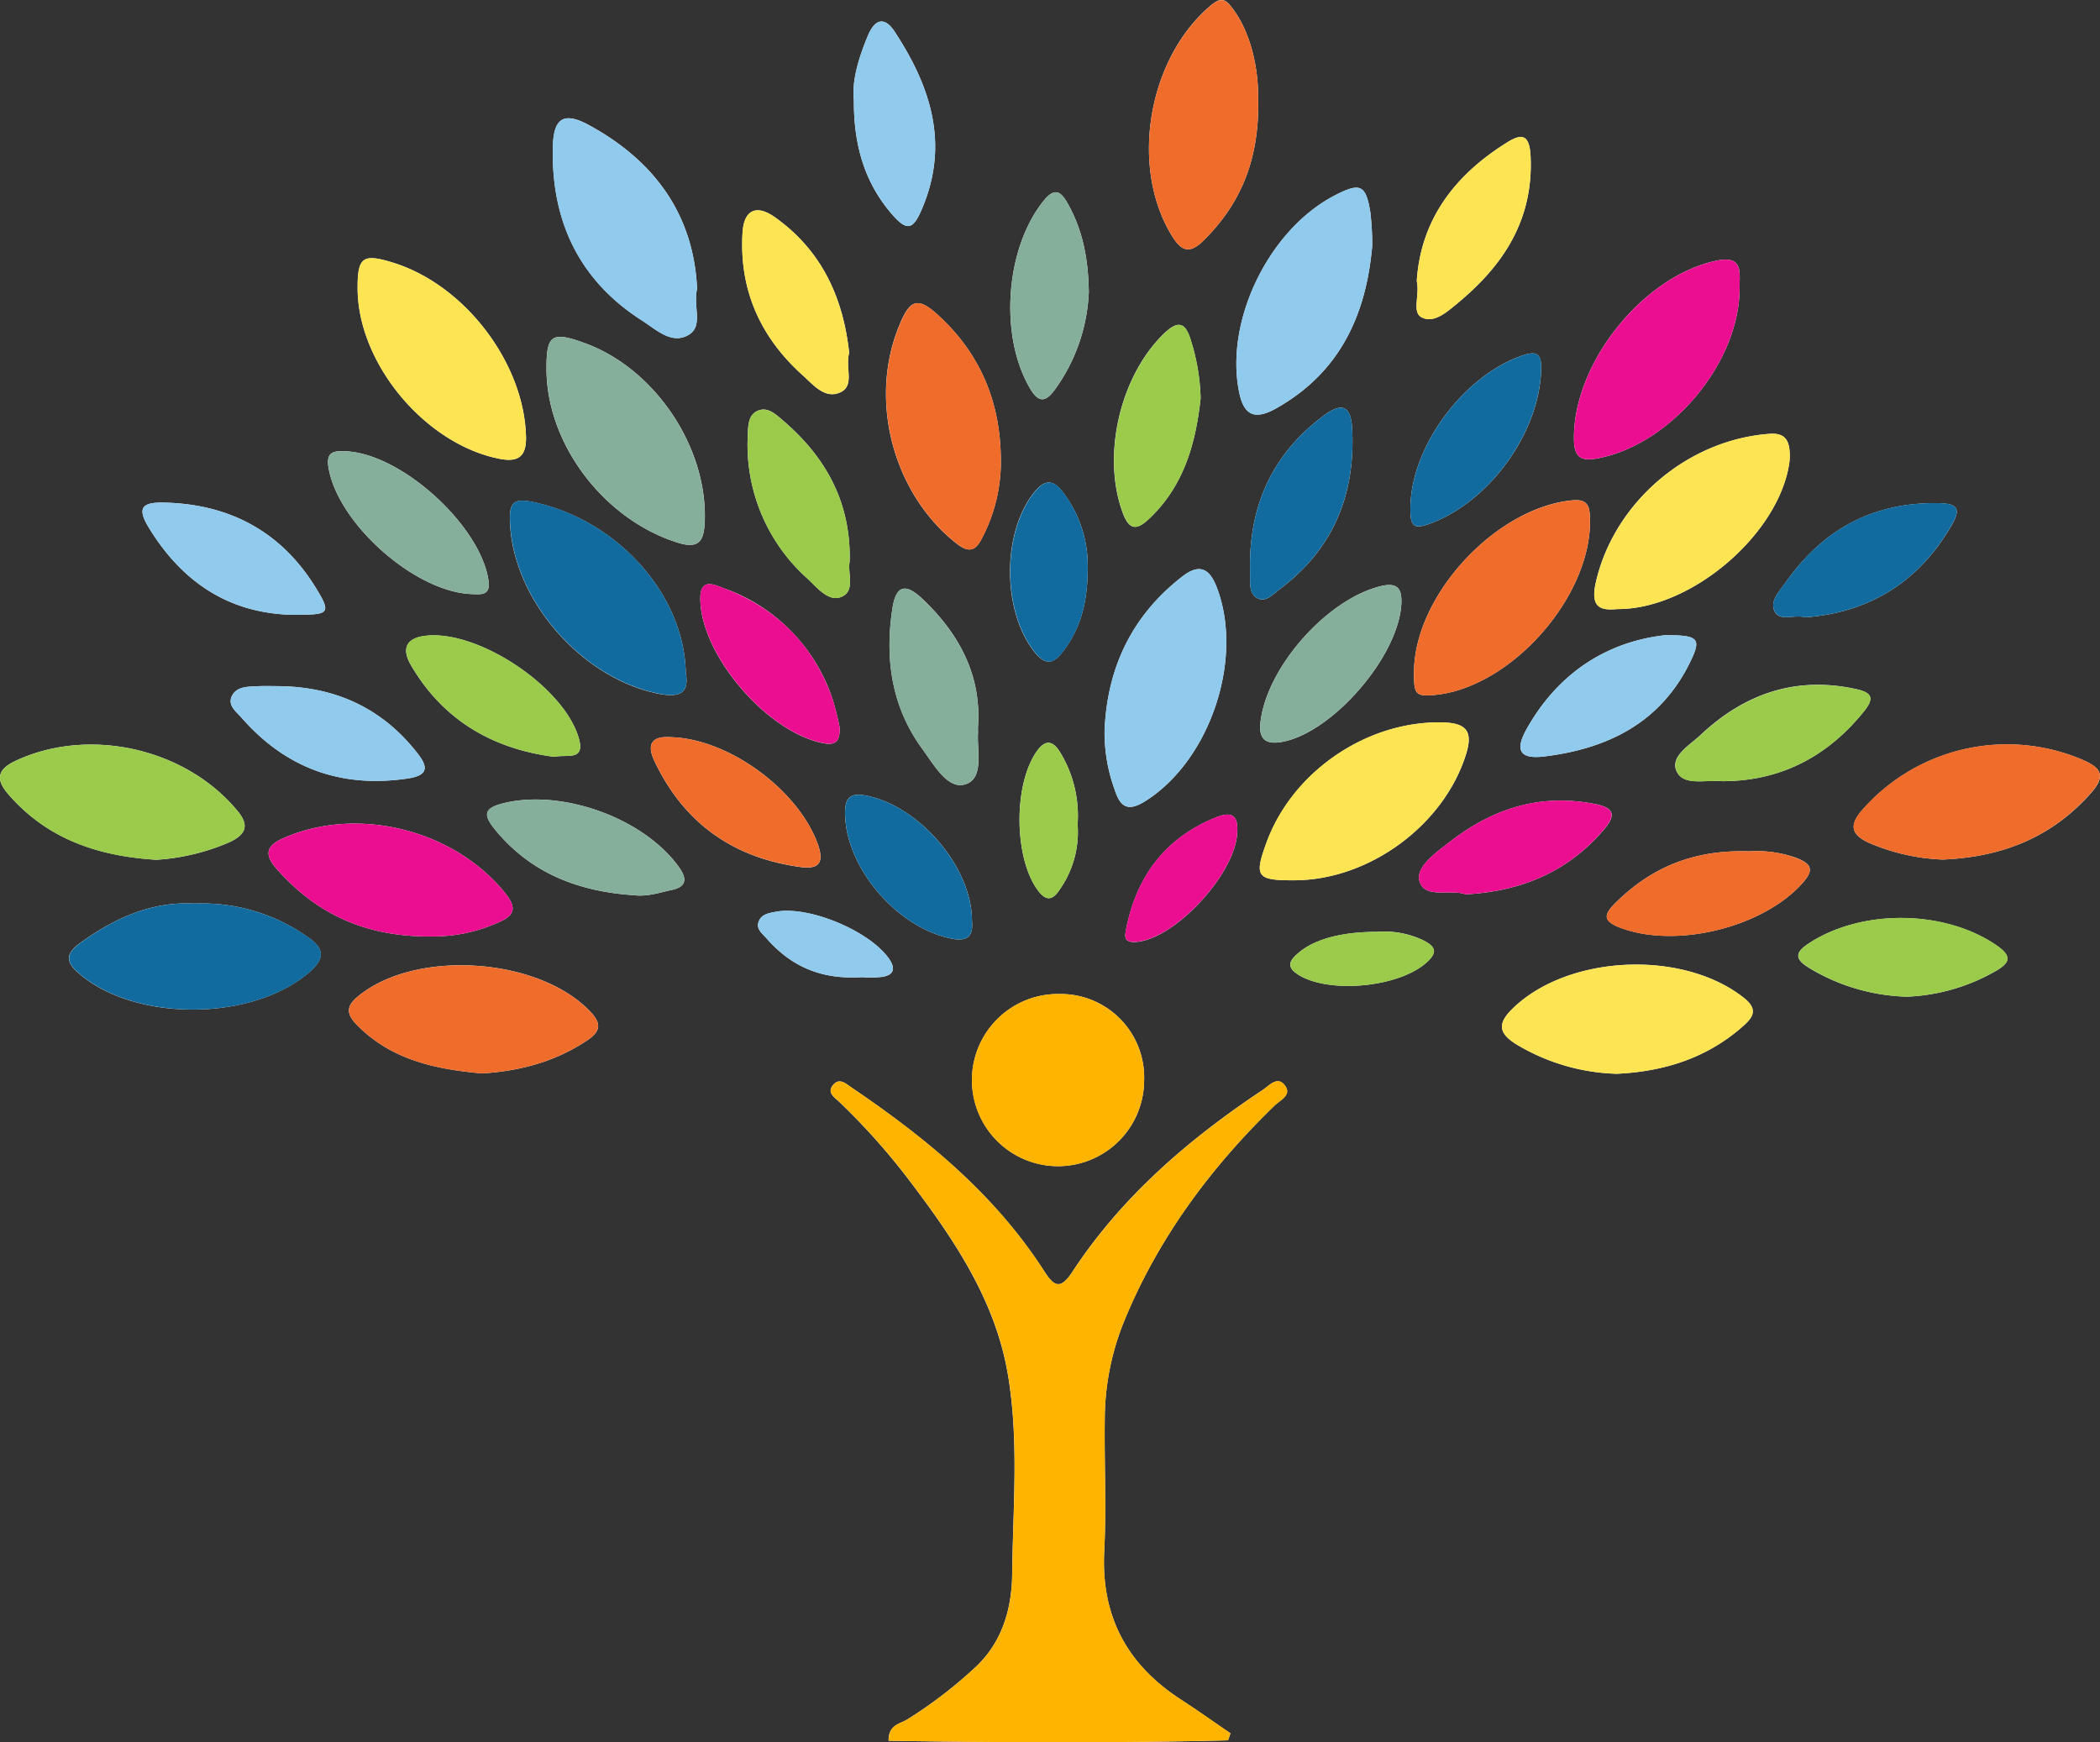 <svg xmlns="http://www.w3.org/2000/svg" width="372.081" height="308.733" viewBox="0 0 372.081 308.733"><rect x="0" y="0" width="372.081" height="308.733" fill="#333333" stroke="none"/><g id="&#x5D0;&#x5D9;&#x5D9;&#x5E7;&#x5D5;&#x5DF;" transform="translate(-3.176 -3.714)"><path id="Path_1" data-name="Path 1" d="M220.767,312.1c.132-.416.284-.833.416-1.249-2.933-1.987-5.809-4.049-8.78-5.979-9.537-6.187-14.154-14.74-13.586-26.264.4-7.834,0-15.705.095-23.539a46.652,46.652,0,0,1,3.406-17.181c6.055-14.778,15.327-27.267,26.718-38.3.965-.927,3.084-1.854,1.779-3.557-1.325-1.7-2.744.038-3.879.795-13.17,8.761-25.034,18.941-33.776,32.281-2.214,3.368-3.33,2.4-5.033-.227-8.742-13.586-20.966-23.577-34.154-32.508-.927-.624-2.062-1.741-3.179-.416-1.173,1.381.246,2.195,1.041,2.971A117.909,117.909,0,0,1,164.455,213.1c7.777,10.275,14.986,20.928,17.257,33.946,2.044,11.807.927,23.785.795,35.668-.076,6.263-1.854,12.261-6.793,16.689a78.615,78.615,0,0,1-11.845,9.026c-1.268.776-3.292.927-3.255,3.747C180.747,312.494,200.748,312.607,220.767,312.1ZM205.895,195.159a14.792,14.792,0,0,0-14.948-15.308,15.253,15.253,0,1,0,14.948,15.308ZM37.6,163.824c-7.455-.416-14.1,2.536-20.228,7-2.006,1.457-2.933,2.9-.606,5.033,9.82,9.007,31.146,8.988,41.307.038,2.649-2.327,2.573-4.087-.208-6.017A32.408,32.408,0,0,0,37.6,163.824ZM124.681,122.9c-.265-13.548-11.6-26.453-25.961-29.972-4.655-1.135-5.468-.492-5.147,4.144.984,13.529,12.924,26.869,26.207,29.556C123.66,127.4,125.344,126.51,124.681,122.9ZM180.5,84.749c-.132-9.442-3.349-17.635-10.161-24.3-4.484-4.39-5.9-4.106-8.1,1.608-5.09,13.17-.587,29.329,10.407,37.957,2.138,1.684,3.349,1.381,4.5-.908A29.141,29.141,0,0,0,180.5,84.749Zm166.873,71.279c10.729-.454,19.49-4.03,26.4-11.921,2.573-2.933,1.608-4.314-1.381-5.658a34.094,34.094,0,0,0-39.471,9.045c-2.271,2.706-1.419,4.257,1.343,5.544A36.79,36.79,0,0,0,347.374,156.028ZM253.71,122.593c-.057,4.087.265,4.5,3.255,4.3,13.681-.984,28.307-17.408,27.929-31.316-.057-2.119-.378-3.444-3.046-3.217C268.337,93.586,253.918,109.007,253.71,122.593ZM226.1,20.963c.019-6-1.646-11.959-4.541-15.762-1.192-1.571-1.93-2.119-3.822-.549C206.576,14,203.264,33.282,210.852,45.562c1.684,2.725,3.16,3.179,5.582.757C223.132,39.7,226.387,31.749,226.1,20.963Zm6.49,138.736c13.226-.057,26.453-9.821,30.351-22.347,1.249-3.993.113-5.525-4.163-5.62-13.378-.322-26.566,8.685-31.183,21.249C225.346,159.094,225.819,159.737,232.593,159.7Zm57.069,34.287c8.4-.416,15.989-2.8,22.347-8.439,1.779-1.571,2.744-2.971.151-5.014-10.823-8.591-31.146-7.663-40.966,1.892-2.649,2.573-2.592,4.314.587,6.3A36.4,36.4,0,0,0,289.662,193.986ZM88.6,193.929c6.925-.454,13.075-2.157,18.619-5.866,2.252-1.514,2.649-2.857.624-5.014-9.064-9.669-30.8-11.2-41.08-2.914-2.4,1.93-2.252,3.311-.151,5.393C72.835,191.715,80.707,193.191,88.6,193.929Zm201.159-82.292c13.056.076,28.553-13.226,30.426-25.81a9.963,9.963,0,0,0,.057-2.252c-.17-2.138-1.116-3.16-3.519-2.99-14.683,1.06-27.569,12.243-30.786,26.245C284.951,111.2,286.521,111.959,289.757,111.637ZM66.534,54.947c.114,13.283,12.034,27.494,25.147,30.067,3.292.643,4.787-.378,4.693-3.917-.322-13.018-10.8-26.869-23.5-30.824C67.424,48.571,66.5,49.252,66.534,54.947ZM30.885,156.066a38.405,38.405,0,0,0,12.962-3.122c2.971-1.4,3.5-3.009,1.438-5.506-9.329-11.315-26.566-14.948-39.414-8.874-3.2,1.514-3.482,3.292-1.211,5.9C11.415,152.244,20.251,155.4,30.885,156.066ZM311.4,55.042c-.095-2.744.908-6.206-4.144-5.128-13.189,2.819-25.526,18.468-25.2,31.865.076,2.971,1.306,3.652,3.936,3.2C298.953,82.725,311.233,68.306,311.4,55.042ZM79.7,169.652a28.166,28.166,0,0,0,11.959-2.573c3.028-1.287,2.857-2.819,1.022-5.109-9.1-11.3-26.264-15.535-39.358-9.707-3.179,1.419-3.236,3.028-1.1,5.45C59.23,165.622,67.878,169.766,79.7,169.652Zm20.3-100.381c.114,13.34,10.35,26.623,23.369,30.635,3.709,1.135,4.522-.435,4.674-3.652.568-13.189-8.761-27.191-21.23-31.732C100.9,62.365,99.951,63.008,100.007,69.271Zm98.886,63.71a29.489,29.489,0,0,0,1.779,10.634c1.06,3.368,2.536,3.9,5.544,1.987,11.448-7.3,17.408-25.3,12.526-37.882-1.343-3.482-3.217-4.068-6.074-1.854C203.794,112.754,199.4,121.893,198.893,132.981Zm47.418-85.773a50,50,0,0,0-.322-5.847c-.795-4.882-1.779-5.336-6.15-3.1-11.769,6-19.717,22.271-17.087,35.006.833,4.049,2.763,4.92,6.49,2.838C240.5,69.8,245.252,59.6,246.312,47.208ZM126.687,54.872c-.605-13.094-7.512-22.669-19.187-29.007-4.371-2.365-6.206-1.268-6.358,3.671C100.764,42.7,105.7,53.358,117,60.548c2.384,1.514,5.185,4.3,8.193,2.5C127.86,61.475,125.93,58.013,126.687,54.872Zm126.4,38.222c-.151,4.144.511,4.636,4.276,3.084,10.35-4.257,18.714-16.349,18.884-27.191.038-2.554-.814-3.141-3.255-2.308C262.755,70.142,253.483,82.346,253.086,93.094Zm-28.421,9.9c0,.757-.019,1.514,0,2.271.057,1.627-.3,3.671,1.362,4.485,1.476.719,2.744-.776,3.936-1.665,9.461-7.115,13.4-16.765,12.791-28.383-.227-4.125-1.8-4.768-5.109-2.29C229.131,83.784,224.873,92.375,224.665,102.99Zm98.489,10.1c11.2-.87,20.038-6.206,25.885-16.443,1.495-2.63,1.1-3.69-2.157-3.765-11.675-.284-20.663,4.56-27.285,13.983-1.079,1.533-2.914,3.33-1.987,5.2C318.537,113.87,320.94,112.565,323.154,113.094Zm-10.1,41.477c-9.821-.322-17.314,2.857-23.652,9.139-2.1,2.081-2.233,3.2.757,4.352,9.972,3.841,25.639-.038,32.565-8.08,1.968-2.271,1.211-3.255-1.192-4.22A20.942,20.942,0,0,0,313.05,154.571Zm-191-20.228c-3.084-.227-4.485.946-2.914,4.257,5.2,10.956,13.908,17.124,25.866,18.752,3.557.492,4.182-1.06,3.009-4.22C144.493,143.615,132.269,134.609,122.051,134.344ZM215.9,74.285a36.477,36.477,0,0,0-1.722-10.218c-1-3.444-2.4-3.576-4.92-1.1-7.739,7.626-10.918,21.7-7.1,31.77,1.116,2.933,2.46,2.933,4.56.946C212.934,89.858,215.034,82.327,215.9,74.285ZM341.073,180.324a34.3,34.3,0,0,0,15.5-4.428c2.63-1.476,3.33-2.63.3-4.693-9.234-6.32-23.993-6.452-33.322-.246-2.573,1.7-2.138,2.819.076,4.22A35.266,35.266,0,0,0,341.073,180.324ZM262.85,162.2c10.01-.568,18.2-4.068,24.542-11.523,1.949-2.29,2.044-3.765-1.495-4.466-9.707-1.949-18.108.7-25.772,6.623-2.517,1.949-6.188,4.522-5.431,7.058C255.621,163.067,260.333,161.194,262.85,162.2ZM153.632,66.225c-1.022-9.537-4.73-18.07-13.208-24.05-3.236-2.271-5.431-1.268-5.677,2.744-.624,10.142,3.141,18.544,10.634,25.28,1.854,1.665,3.879,4.22,6.566,3.1C154.73,72.128,152.875,68.949,153.632,66.225ZM308.338,142.14c10.142,0,18.525-4.22,25.072-12.356,1.8-2.233,1.589-3.292-1.23-3.936-10.729-2.4-19.868.738-27.7,8.1-1.911,1.8-5.336,3.747-4.3,6.3C301.356,143.086,305.235,141.837,308.338,142.14Zm-156.371-9.4a46.744,46.744,0,0,0-1.325-5.279,31.225,31.225,0,0,0-19.319-19.546c-1.589-.605-4.068-1.835-4.068,1.854.019,9.991,11.864,23.785,21.893,25.658C151.248,135.782,151.967,135.082,151.967,132.735Zm-50.6,5.09c2.176-.511,5.525.833,4.371-3.274-2.573-9.045-17.616-19.13-26.964-18.2-3.482.341-4.579,2.138-2.8,5.2C81.691,131.373,90.508,136.406,101.37,137.825ZM254.2,53.509c.568,2.536-.889,5.506.851,6.433,2.195,1.173,4.56-1.022,6.358-2.479,8.155-6.717,13.472-14.816,12.962-26-.17-3.652-1.325-4.276-4.068-2.573C260.957,34.682,254.9,42.61,254.2,53.509ZM115.523,162.348c2.346.284,4.522-.473,6.717-.946,2.536-.549,2.706-1.93,1.306-3.936-6.169-8.723-20.644-13.964-31.07-11.448-3.6.87-3.765,2.063-1.514,4.787C97.358,158.564,105.835,161.7,115.523,162.348Zm38.2-59.169c.227-10.5-4.257-18.506-11.864-25-1.249-1.06-2.649-2.422-4.39-1.7s-1.741,2.706-1.8,4.314a31.768,31.768,0,0,0,10.54,25.412c1.684,1.552,3.709,4.22,6.036,3.273C154.805,108.459,153.292,105.185,153.727,103.179Zm42.366-47.74c-.076-5.923-1.1-10.9-3.633-15.478-1.041-1.873-2.138-3.406-4.314-.738-6.831,8.4-7.985,23.955-2.46,33.322,1.476,2.517,2.706,2.479,4.314.322A31.668,31.668,0,0,0,196.093,55.439ZM64.245,83.671c-1.835-.057-3.273.076-2.9,2.668,1.457,9.953,15.327,22.347,25.488,22.65,1.722.057,3.311.246,2.876-2.536C88.181,96.651,74.065,83.917,64.245,83.671Zm90.22-62.178c-.038,8,1.93,14.551,6.623,20.038,2.838,3.311,3.9,2.933,5.544-1.041,4.749-11.391,1.4-21.476-4.882-31.089-1.968-3.028-3.652-2.1-4.806.643C155.316,13.962,154.086,17.993,154.465,21.493Zm143.712,94.78c-10.085,1.135-18.808,6.509-24.466,16.538-2.195,3.9-1.268,5.487,3.16,4.939,11.164-1.381,20.474-5.941,25.715-16.613C304.667,116.9,304.27,116.235,298.177,116.273ZM52.7,125.3c-1.362,0-2.706-.057-4.068.019-1.646.076-3.538.057-4.371,1.722-.833,1.684.851,2.857,1.722,3.86q11.694,13.368,29.386,10.767c3.463-.511,3.841-1.817,1.854-4.371C71.019,129.273,62.75,125.45,52.7,125.3Zm123.75,7.323c.681-9.026-3.2-16.538-9.877-22.82-3.009-2.838-4.655-2.346-5.279,1.76-1.362,8.912-.151,17.408,5.317,24.882,2.006,2.744,4.428,7.134,7.493,6.282,3.519-.984,2.138-5.9,2.365-9.253C176.471,133.322,176.452,133.171,176.452,132.622ZM54.424,112.64h1.8c5.26-.019,5.62-.36,2.933-4.73C53.024,97.919,43.847,93.018,32.21,92.772c-4.011-.076-4.768,1.022-2.63,4.5C35.237,106.51,43.26,112.205,54.424,112.64Zm197.053-2.119c.076-2.441-.681-3.633-3.519-2.971-9.5,2.195-20.341,14.305-21.457,24.163-.3,2.763.719,3.955,3.614,3.5C239.122,133.776,251.156,119.906,251.478,110.521Zm-76.085,56.35c0-9.366-9.026-19.982-18.3-22.082-3.236-.738-4.314.132-4.182,3.482.36,9.518,9.347,19.906,18.941,21.779C174.957,170.655,175.619,169.217,175.392,166.871ZM195.9,104.409a21.446,21.446,0,0,0-4.466-13.567c-1.722-2.252-3.255-2.119-5.033.114-5.771,7.266-5.658,21.193.151,28.4,1.968,2.422,3.387,1.873,4.958-.189C194.693,115.024,195.885,110.313,195.9,104.409Zm26.491,46.434c.151-3.1-1.571-3.179-3.765-2.29-8.969,3.633-14.059,10.407-15.913,19.773-.265,1.306-.416,2.384,1.571,2.308C211.287,170.352,222.508,158.129,222.394,150.844ZM194.106,149.8a21.505,21.505,0,0,0-3.046-12.7c-1.23-2.062-2.573-2.5-4.125-.341-4.22,5.828-4.125,18.846.057,24.617,1.589,2.214,2.782,1.816,4.049-.189A17.68,17.68,0,0,0,194.106,149.8Zm53.019,19.036c-6.32,0-11.088,1.343-13.87,3.709-1.476,1.268-2.346,2.4-.114,3.841,5.412,3.482,17.919,2.309,22.8-2.138,1.93-1.741,1.7-2.782-.643-3.936A15.878,15.878,0,0,0,247.125,168.838Zm-91.185,8.023a18.292,18.292,0,0,0,3.519-.038c1.911-.3,2.536-1.287,1.268-3.16-3.33-4.9-14.173-9.5-20.076-8.382-1.173.227-2.5.4-3.027,1.665-.568,1.381.605,2.176,1.381,3.065C143.225,174.8,148.429,177.353,155.941,176.861Z" transform="translate(0 0)" fill="#fcfcfc"></path><path id="Path_2" data-name="Path 2" d="M151.365,221.762c-20.019.492-40.039.4-60.134.076-.038-2.838,1.987-2.99,3.255-3.747a78.613,78.613,0,0,0,11.845-9.026c4.92-4.428,6.717-10.445,6.793-16.689.132-11.9,1.249-23.861-.795-35.668-2.252-13.018-9.48-23.671-17.257-33.946A117.909,117.909,0,0,0,82.451,108.59c-.795-.757-2.214-1.589-1.041-2.971,1.116-1.306,2.252-.208,3.179.416,13.189,8.931,25.412,18.922,34.154,32.508,1.684,2.63,2.819,3.6,5.033.227,8.761-13.34,20.606-23.52,33.776-32.281,1.135-.757,2.573-2.517,3.879-.795,1.325,1.722-.814,2.63-1.779,3.557-11.391,11.031-20.663,23.539-26.718,38.3a46.27,46.27,0,0,0-3.406,17.181c-.114,7.853.3,15.705-.095,23.539-.587,11.523,4.049,20.076,13.586,26.264,2.971,1.93,5.866,3.974,8.78,5.979C151.649,220.948,151.5,221.346,151.365,221.762Z" transform="translate(69.402 90.334)" fill="#ffb400"></path><path id="Path_3" data-name="Path 3" d="M124.7,112.109A15.261,15.261,0,1,1,109.753,96.8,14.8,14.8,0,0,1,124.7,112.109Z" transform="translate(81.193 83.05)" fill="#ffb400"></path><path id="Path_4" data-name="Path 4" d="M31.826,88.347a32.589,32.589,0,0,1,20.3,6.055c2.763,1.949,2.838,3.69.208,6.017-10.161,8.95-31.486,8.95-41.307-.038-2.346-2.138-1.4-3.576.606-5.033C17.729,90.882,24.371,87.95,31.826,88.347Z" transform="translate(5.777 75.477)" fill="#126b9e"></path><path id="Path_5" data-name="Path 5" d="M82.081,81.07c.662,3.614-1.022,4.5-4.882,3.709C63.916,82.091,51.976,68.77,50.992,55.222c-.341-4.617.492-5.279,5.147-4.144C70.481,54.617,81.835,67.521,82.081,81.07Z" transform="translate(42.601 41.826)" fill="#126b9e"></path><path id="Path_6" data-name="Path 6" d="M106.477,59.416a29.124,29.124,0,0,1-3.33,14.362c-1.154,2.29-2.365,2.592-4.5.908-11.013-8.647-15.5-24.807-10.407-37.957,2.195-5.7,3.614-6,8.1-1.608C103.127,41.781,106.344,49.955,106.477,59.416Z" transform="translate(74.025 25.333)" fill="#ef6c2b"></path><path id="Path_7" data-name="Path 7" d="M192.518,93.849a36.392,36.392,0,0,1-13.132-3.009c-2.744-1.287-3.614-2.838-1.344-5.544a34.123,34.123,0,0,1,39.471-9.045c3.009,1.343,3.955,2.725,1.381,5.658C211.988,89.819,203.246,93.4,192.518,93.849Z" transform="translate(154.856 62.179)" fill="#ef6c2b"></path><path id="Path_8" data-name="Path 8" d="M135.583,80.8c.208-13.586,14.608-29.007,28.137-30.218,2.668-.246,2.99,1.1,3.046,3.217.378,13.908-14.248,30.332-27.929,31.316C135.848,85.305,135.526,84.889,135.583,80.8Z" transform="translate(118.128 41.791)" fill="#ef6c2b"></path><path id="Path_9" data-name="Path 9" d="M130.115,20.954c.284,10.786-2.971,18.733-9.669,25.374-2.422,2.4-3.917,1.949-5.582-.757-7.588-12.3-4.276-31.581,6.888-40.909,1.892-1.571,2.611-1.022,3.822.549C128.487,9,130.134,14.956,130.115,20.954Z" transform="translate(95.989 0.009)" fill="#ef6c2b"></path><path id="Path_10" data-name="Path 10" d="M127.349,99.349c-6.774.038-7.247-.605-5.014-6.736,4.6-12.564,17.806-21.552,31.183-21.249,4.276.095,5.412,1.627,4.163,5.62C153.8,89.548,140.576,99.292,127.349,99.349Z" transform="translate(105.244 60.35)" fill="#fde453"></path><path id="Path_11" data-name="Path 11" d="M164.183,113.392a36.4,36.4,0,0,1-17.881-5.26c-3.179-1.987-3.236-3.728-.587-6.3,9.8-9.556,30.124-10.464,40.966-1.892,2.592,2.062,1.627,3.444-.151,5.014C180.172,110.591,172.585,112.994,164.183,113.392Z" transform="translate(125.479 80.594)" fill="#fde453"></path><path id="Path_12" data-name="Path 12" d="M59.448,113.278c-7.909-.719-15.762-2.214-21.987-8.4-2.1-2.081-2.252-3.463.151-5.393,10.275-8.288,32.016-6.736,41.08,2.914,2.025,2.138,1.627,3.5-.624,5.014C72.523,111.121,66.373,112.824,59.448,113.278Z" transform="translate(29.149 80.651)" fill="#ef6c2b"></path><path id="Path_13" data-name="Path 13" d="M156.565,75.4c-3.236.322-4.806-.416-3.8-4.806,3.217-14,16.084-25.185,30.786-26.245,2.384-.17,3.33.851,3.52,2.99a9.968,9.968,0,0,1-.057,2.252C185.118,62.173,169.621,75.475,156.565,75.4Z" transform="translate(133.192 36.238)" fill="#fde453"></path><path id="Path_14" data-name="Path 14" d="M36.661,33.38c-.038-5.7.889-6.377,6.339-4.674C55.7,32.661,66.2,46.511,66.5,59.53c.095,3.538-1.4,4.56-4.693,3.917C48.695,60.873,36.774,46.663,36.661,33.38Z" transform="translate(29.874 21.568)" fill="#fde453"></path><path id="Path_15" data-name="Path 15" d="M30.885,93.856c-10.634-.643-19.452-3.8-26.226-11.6-2.271-2.611-1.987-4.371,1.211-5.9,12.848-6.074,30.086-2.422,39.414,8.874,2.062,2.5,1.533,4.106-1.438,5.506A38.968,38.968,0,0,1,30.885,93.856Z" transform="translate(0 62.21)" fill="#9acb4a"></path><path id="Path_16" data-name="Path 16" d="M179.911,33.353c-.17,13.264-12.432,27.7-25.412,29.935-2.63.454-3.86-.227-3.936-3.2-.322-13.4,12.015-29.045,25.2-31.865C180.8,27.147,179.816,30.609,179.911,33.353Z" transform="translate(131.492 21.689)" fill="#ec0e91"></path><path id="Path_17" data-name="Path 17" d="M57.267,100.839c-11.845.114-20.492-4.03-27.475-11.94-2.138-2.422-2.081-4.03,1.1-5.45,13.075-5.828,30.256-1.589,39.358,9.707,1.835,2.29,2.006,3.8-1.022,5.109A28.11,28.11,0,0,1,57.267,100.839Z" transform="translate(22.437 68.813)" fill="#ec0e91"></path><path id="Path_18" data-name="Path 18" d="M54.351,41.125c-.057-6.244.889-6.907,6.793-4.749,12.47,4.522,21.8,18.544,21.23,31.732-.132,3.217-.965,4.787-4.674,3.652C64.7,67.748,54.465,54.446,54.351,41.125Z" transform="translate(45.656 28.146)" fill="#85af9b"></path><path id="Path_19" data-name="Path 19" d="M106.624,85.431c.492-11.088,4.9-20.228,13.775-27.115,2.857-2.214,4.73-1.627,6.074,1.854,4.882,12.583-1.079,30.578-12.526,37.882-2.99,1.911-4.466,1.362-5.544-1.987A29.833,29.833,0,0,1,106.624,85.431Z" transform="translate(92.269 47.55)" fill="#90cbee"></path><path id="Path_20" data-name="Path 20" d="M143.025,31.529c-1.06,12.394-5.79,22.574-17.087,28.894-3.709,2.081-5.658,1.23-6.49-2.838-2.63-12.734,5.317-29.007,17.087-35.006,4.39-2.233,5.374-1.8,6.15,3.1A50.236,50.236,0,0,1,143.025,31.529Z" transform="translate(103.287 15.679)" fill="#90cbee"></path><path id="Path_21" data-name="Path 21" d="M80.513,44.989c-.757,3.141,1.173,6.6-1.514,8.193-3.009,1.779-5.79-.984-8.193-2.5-11.3-7.19-16.235-17.862-15.857-31.013.151-4.958,1.987-6.055,6.358-3.671C73,22.339,79.908,31.895,80.513,44.989Z" transform="translate(46.174 9.883)" fill="#90cbee"></path><path id="Path_22" data-name="Path 22" d="M135.259,63.572c.4-10.748,9.669-22.952,19.906-26.415,2.46-.833,3.311-.246,3.255,2.308-.189,10.842-8.553,22.952-18.884,27.191C135.77,68.208,135.108,67.716,135.259,63.572Z" transform="translate(117.827 29.522)" fill="#126b9e"></path><path id="Path_23" data-name="Path 23" d="M120.234,68.928c.208-10.615,4.466-19.206,12.98-25.582,3.33-2.479,4.9-1.835,5.109,2.29.605,11.6-3.33,21.268-12.791,28.383-1.192.889-2.46,2.384-3.936,1.665-1.684-.814-1.306-2.857-1.362-4.484C120.215,70.442,120.234,69.685,120.234,68.928Z" transform="translate(104.431 34.062)" fill="#126b9e"></path><path id="Path_24" data-name="Path 24" d="M175.017,71.063c-2.214-.511-4.617.776-5.544-1.041-.946-1.854.908-3.671,1.987-5.2,6.6-9.423,15.611-14.267,27.285-13.983C202,50.911,202.4,51.99,200.9,54.6,195.074,64.857,186.238,70.193,175.017,71.063Z" transform="translate(148.137 42.031)" fill="#126b9e"></path><path id="Path_25" data-name="Path 25" d="M178.817,83.454a20.35,20.35,0,0,1,8.477,1.211c2.4.965,3.16,1.949,1.192,4.22-6.925,8.023-22.593,11.921-32.565,8.08-2.99-1.154-2.857-2.271-.757-4.352C161.5,86.311,169,83.132,178.817,83.454Z" transform="translate(134.232 71.118)" fill="#ef6c2b"></path><path id="Path_26" data-name="Path 26" d="M67.676,72.763c10.2.265,22.441,9.272,25.961,18.771,1.173,3.179.549,4.712-3.009,4.22C78.67,94.126,69.966,87.976,64.762,77,63.21,73.709,64.592,72.536,67.676,72.763Z" transform="translate(54.375 61.581)" fill="#ef6c2b"></path><path id="Path_27" data-name="Path 27" d="M122.832,47.141c-.87,8.061-2.971,15.573-9.158,21.4-2.1,1.987-3.444,1.968-4.56-.946-3.822-10.066-.643-24.144,7.1-31.77,2.5-2.46,3.917-2.346,4.92,1.1A37.153,37.153,0,0,1,122.832,47.141Z" transform="translate(93.073 27.144)" fill="#9acb4a"></path><path id="Path_28" data-name="Path 28" d="M190.834,103.633a35.025,35.025,0,0,1-17.427-5.166c-2.214-1.4-2.649-2.5-.076-4.22,9.329-6.206,24.088-6.074,33.322.246,3.028,2.063,2.327,3.217-.3,4.693A34.3,34.3,0,0,1,190.834,103.633Z" transform="translate(150.239 76.691)" fill="#9acb4a"></path><path id="Path_29" data-name="Path 29" d="M144.312,95.311c-2.517-1-7.228.87-8.174-2.308-.757-2.536,2.914-5.109,5.431-7.058,7.663-5.923,16.065-8.591,25.772-6.623,3.538.719,3.444,2.176,1.495,4.466C162.534,91.243,154.322,94.743,144.312,95.311Z" transform="translate(118.538 66.886)" fill="#ec0e91"></path><path id="Path_30" data-name="Path 30" d="M91.635,48.661c-.738,2.744,1.1,5.9-1.7,7.058-2.687,1.116-4.712-1.438-6.566-3.1-7.493-6.736-11.259-15.138-10.634-25.28.246-4.011,2.46-5.014,5.677-2.744C86.9,30.591,90.594,39.124,91.635,48.661Z" transform="translate(61.998 17.564)" fill="#fde453"></path><path id="Path_31" data-name="Path 31" d="M168.377,84.917c-3.1-.284-6.982.965-8.136-1.873-1.041-2.554,2.384-4.522,4.3-6.3,7.834-7.342,16.954-10.5,27.7-8.1,2.819.624,3.028,1.7,1.23,3.936C186.9,80.7,178.519,84.917,168.377,84.917Z" transform="translate(139.961 57.223)" fill="#9acb4a"></path><path id="Path_32" data-name="Path 32" d="M93.462,83.934c0,2.346-.7,3.046-2.819,2.668C80.614,84.748,68.788,70.935,68.75,60.944c0-3.671,2.46-2.441,4.068-1.854,9.4,3.557,15.951,10.029,19.319,19.546A46.984,46.984,0,0,1,93.462,83.934Z" transform="translate(58.505 48.801)" fill="#ec0e91"></path><path id="Path_33" data-name="Path 33" d="M67.439,84.752C56.578,83.333,47.761,78.3,42.046,68.46c-1.779-3.065-.681-4.863,2.8-5.2,9.347-.908,24.39,9.177,26.964,18.2C72.965,85.585,69.6,84.241,67.439,84.752Z" transform="translate(33.93 53.073)" fill="#9acb4a"></path><path id="Path_34" data-name="Path 34" d="M135.864,42.063c.7-10.9,6.755-18.827,16.1-24.617,2.744-1.7,3.9-1.079,4.068,2.573.511,11.183-4.825,19.281-12.962,26-1.8,1.476-4.144,3.652-6.358,2.479C134.956,47.569,136.413,44.6,135.864,42.063Z" transform="translate(118.338 11.446)" fill="#fde453"></path><path id="Path_35" data-name="Path 35" d="M74.838,95.548c-9.669-.643-18.146-3.784-24.58-11.542-2.252-2.725-2.081-3.917,1.514-4.787,10.445-2.517,24.92,2.725,31.07,11.448,1.419,1.987,1.23,3.387-1.306,3.936C79.361,95.075,77.185,95.831,74.838,95.548Z" transform="translate(40.685 66.801)" fill="#85af9b"></path><path id="Path_36" data-name="Path 36" d="M91.261,68.955c-.435,2.006,1.079,5.279-1.476,6.32-2.308.946-4.333-1.722-6.036-3.273A31.768,31.768,0,0,1,73.21,46.59c.057-1.627.038-3.6,1.8-4.314,1.722-.719,3.122.624,4.39,1.7C87,50.45,91.488,58.454,91.261,68.955Z" transform="translate(62.466 34.224)" fill="#9acb4a"></path><path id="Path_37" data-name="Path 37" d="M111.688,39.372A31.719,31.719,0,0,1,105.6,56.8c-1.608,2.157-2.819,2.195-4.314-.322-5.525-9.366-4.371-24.92,2.46-33.322,2.157-2.668,3.274-1.135,4.314.738C110.591,28.492,111.594,33.469,111.688,39.372Z" transform="translate(84.404 16.067)" fill="#85af9b"></path><path id="Path_38" data-name="Path 38" d="M36.844,45.974c9.82.246,23.936,12.98,25.469,22.782.435,2.8-1.154,2.592-2.876,2.536-10.161-.3-24.031-12.7-25.488-22.65C33.571,46.05,34.99,45.918,36.844,45.974Z" transform="translate(27.401 37.696)" fill="#85af9b"></path><path id="Path_39" data-name="Path 39" d="M83.163,19.7c-.378-3.5.833-7.531,2.479-11.448C86.8,5.507,88.48,4.58,90.448,7.607c6.282,9.631,9.631,19.7,4.882,31.089-1.646,3.974-2.706,4.352-5.544,1.041C85.112,34.249,83.125,27.7,83.163,19.7Z" transform="translate(71.302 1.795)" fill="#90cbee"></path><path id="Path_40" data-name="Path 40" d="M171.154,63.2c6.093-.038,6.49.606,4.409,4.863-5.241,10.672-14.551,15.213-25.715,16.613-4.428.549-5.355-1.041-3.16-4.939C152.346,69.71,161.069,64.336,171.154,63.2Z" transform="translate(127.023 53.073)" fill="#90cbee"></path><path id="Path_41" data-name="Path 41" d="M33.435,67.98c10.048.151,18.316,3.974,24.523,12,1.968,2.554,1.608,3.86-1.854,4.371Q38.393,86.958,26.718,73.581c-.87-1-2.554-2.195-1.722-3.86.833-1.684,2.725-1.646,4.371-1.722C30.729,67.923,32.092,67.98,33.435,67.98Z" transform="translate(19.267 57.319)" fill="#90cbee"></path><path id="Path_42" data-name="Path 42" d="M102.147,83.445V84.3c-.208,3.33,1.154,8.25-2.365,9.253-3.046.851-5.487-3.538-7.493-6.282-5.468-7.455-6.679-15.97-5.317-24.882.624-4.106,2.29-4.6,5.279-1.76C98.95,66.907,102.829,74.4,102.147,83.445Z" transform="translate(74.305 49.177)" fill="#85af9b"></path><path id="Path_43" data-name="Path 43" d="M42.525,70.651C31.342,70.2,23.338,64.5,17.68,55.286c-2.138-3.482-1.381-4.6,2.63-4.5,11.656.246,20.833,5.147,26.945,15.138,2.687,4.371,2.327,4.712-2.933,4.73C43.736,70.67,43.13,70.651,42.525,70.651Z" transform="translate(11.9 41.99)" fill="#90cbee"></path><path id="Path_44" data-name="Path 44" d="M146.2,61.646c-.322,9.385-12.356,23.255-21.363,24.693-2.9.454-3.917-.738-3.614-3.5,1.116-9.858,11.959-21.987,21.458-24.163C145.52,58.013,146.277,59.205,146.2,61.646Z" transform="translate(105.276 48.875)" fill="#85af9b"></path><path id="Path_45" data-name="Path 45" d="M104.794,100.467c.227,2.346-.435,3.784-3.538,3.179C91.681,101.792,82.675,91.4,82.315,81.867c-.132-3.349.965-4.22,4.182-3.482C95.768,80.486,104.775,91.1,104.794,100.467Z" transform="translate(70.598 66.403)" fill="#126b9e"></path><path id="Path_46" data-name="Path 46" d="M111.5,64.094c0,5.9-1.211,10.634-4.352,14.759-1.571,2.063-3.009,2.63-4.958.189-5.809-7.19-5.923-21.136-.151-28.4,1.779-2.233,3.311-2.365,5.033-.114A21.705,21.705,0,0,1,111.5,64.094Z" transform="translate(84.401 40.315)" fill="#126b9e"></path><path id="Path_47" data-name="Path 47" d="M128.384,82.765c.114,7.3-11.107,19.527-18.127,19.792-1.968.076-1.817-1-1.571-2.308,1.854-9.366,6.944-16.14,15.913-19.773C126.814,79.605,128.536,79.681,128.384,82.765Z" transform="translate(94.01 68.059)" fill="#ec0e91"></path><path id="Path_48" data-name="Path 48" d="M108.927,87.736a17.71,17.71,0,0,1-3.065,11.391c-1.268,2.006-2.46,2.4-4.049.189-4.163-5.79-4.257-18.79-.057-24.617,1.552-2.138,2.9-1.722,4.125.341A21.645,21.645,0,0,1,108.927,87.736Z" transform="translate(85.179 62.067)" fill="#9acb4a"></path><path id="Path_49" data-name="Path 49" d="M139.325,91a16.381,16.381,0,0,1,8.193,1.476c2.346,1.154,2.573,2.195.643,3.936-4.882,4.447-17.408,5.62-22.8,2.138-2.233-1.438-1.362-2.573.114-3.841C128.217,92.339,132.986,90.977,139.325,91Z" transform="translate(107.801 77.842)" fill="#9acb4a"></path><path id="Path_50" data-name="Path 50" d="M92.617,100.769c-7.512.492-12.716-2.062-16.935-6.869-.776-.889-1.949-1.684-1.381-3.065.53-1.268,1.854-1.438,3.028-1.665,5.9-1.116,16.746,3.482,20.076,8.382,1.268,1.873.643,2.857-1.268,3.16A17.209,17.209,0,0,1,92.617,100.769Z" transform="translate(63.323 76.093)" fill="#90cbee"></path></g></svg>